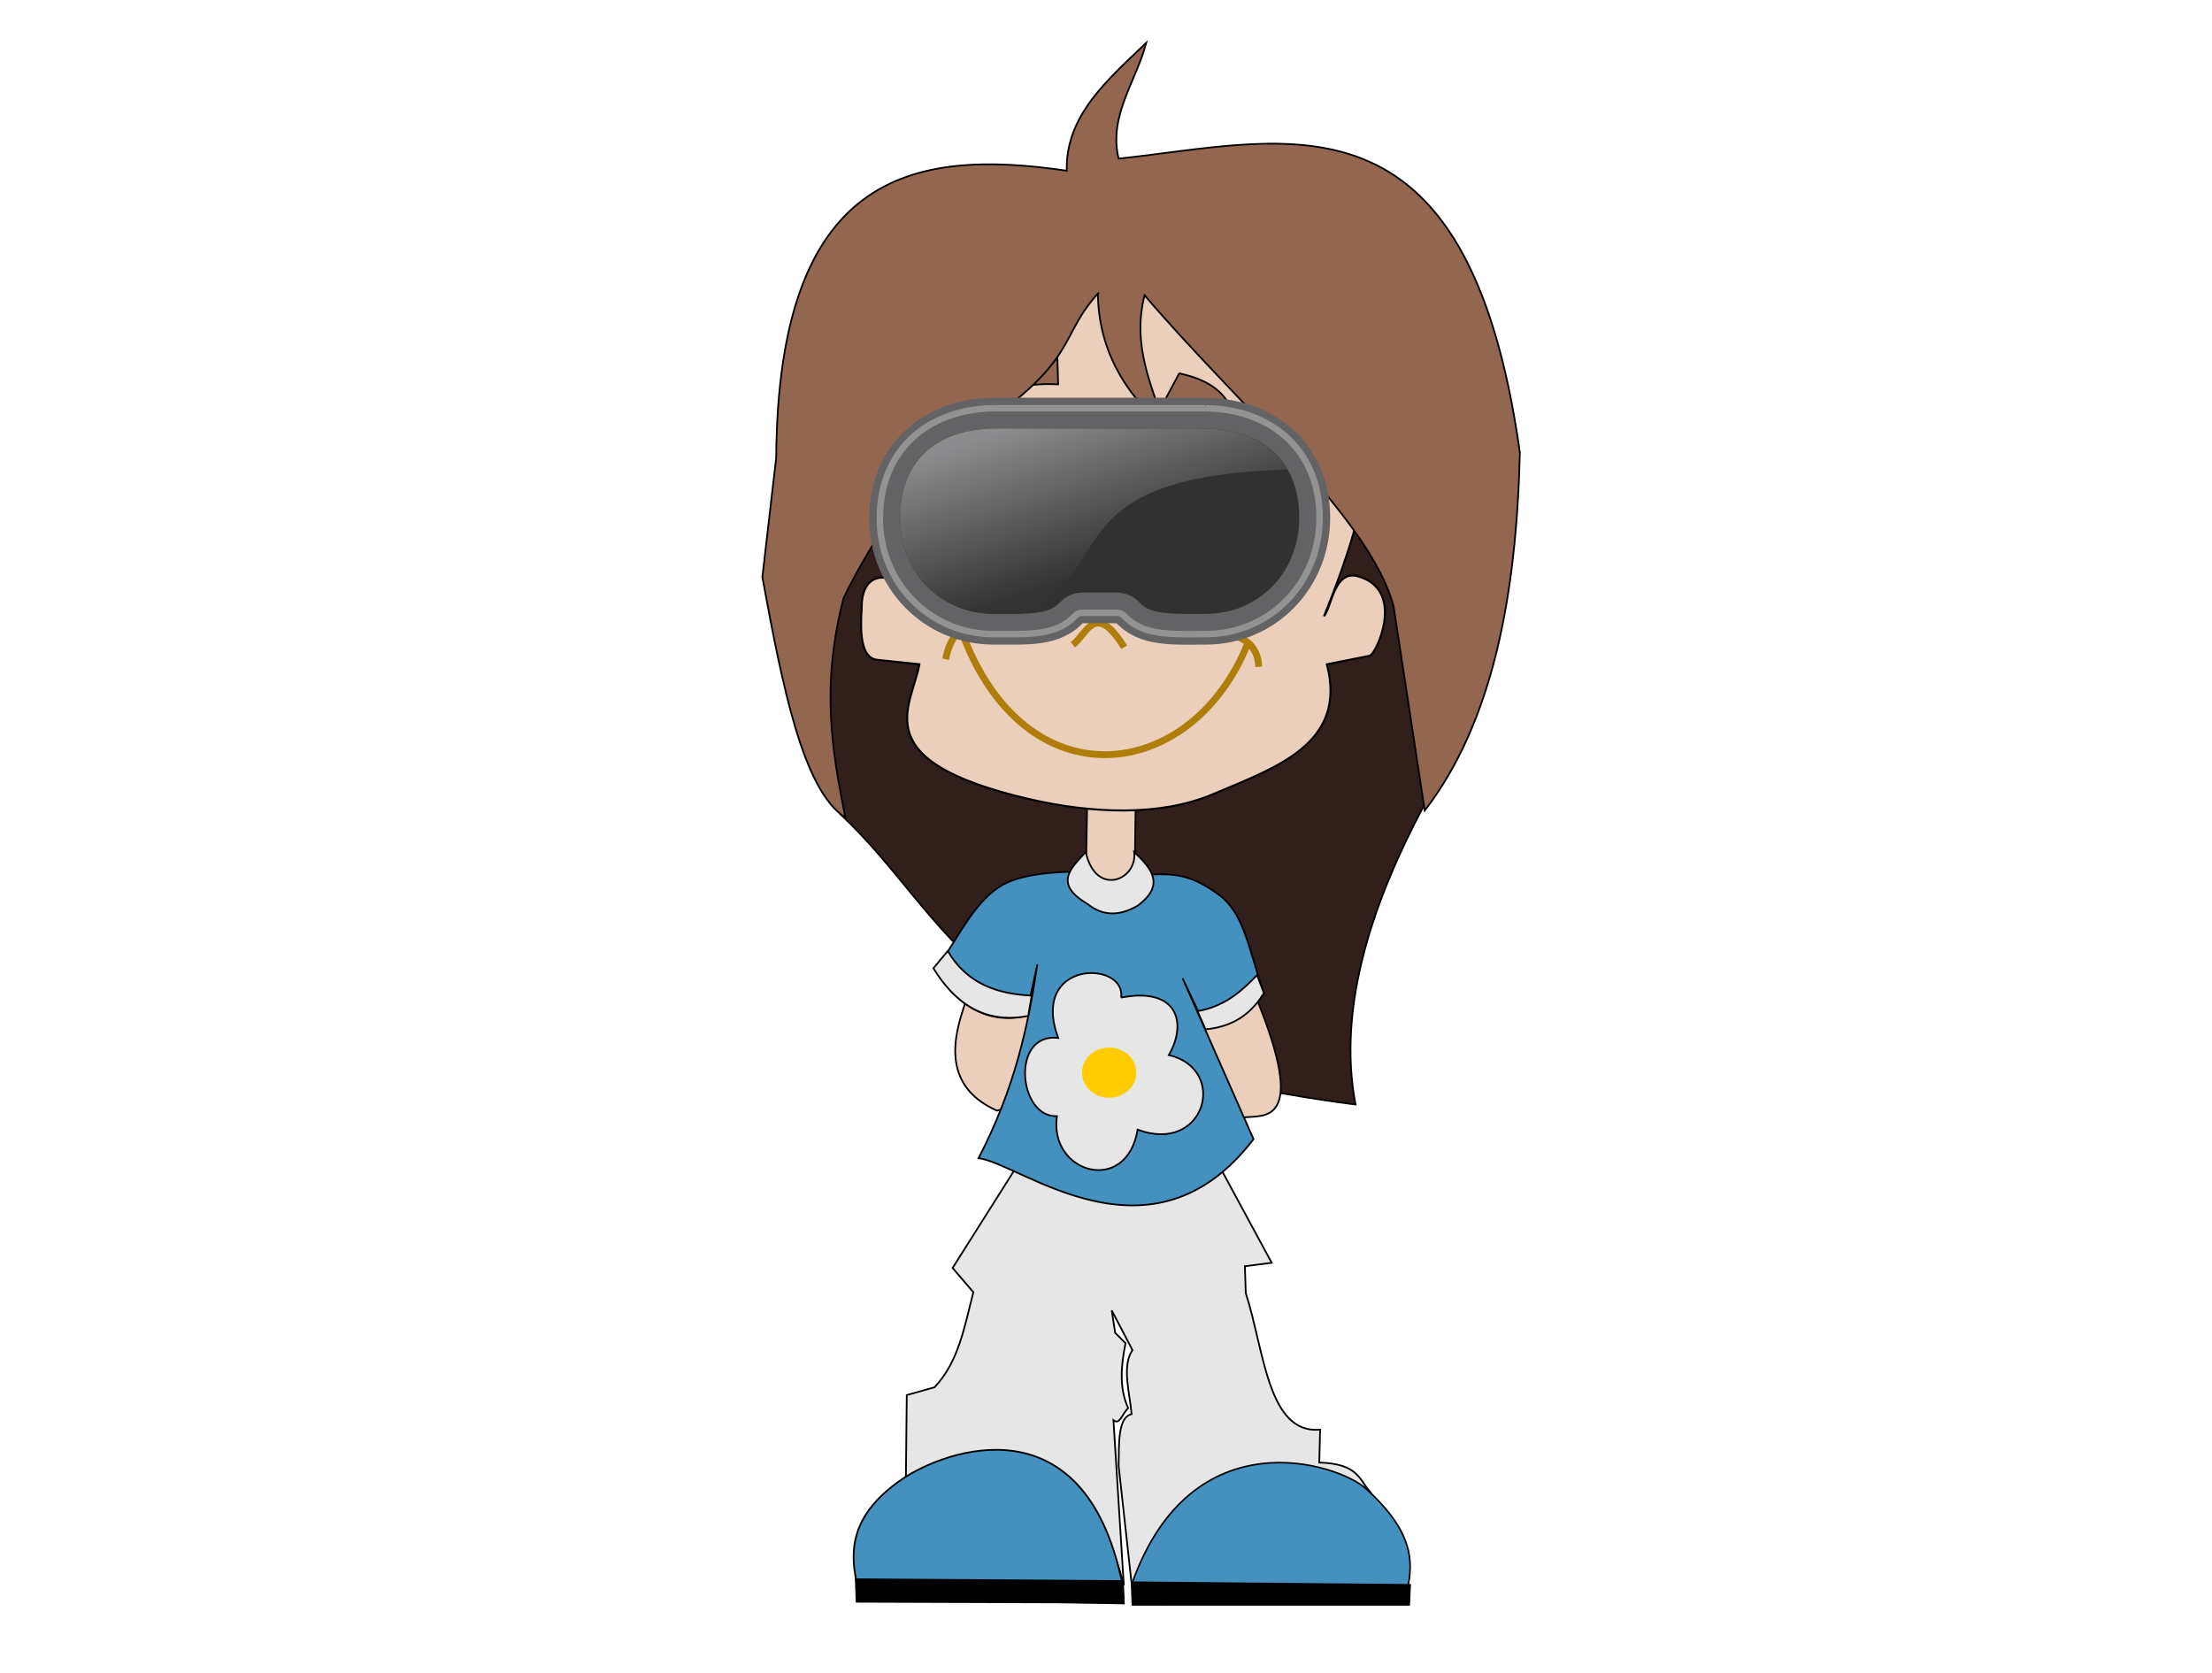 <?xml version="1.0" encoding="UTF-8"?>
<svg viewBox="0 0 160 121" xmlns="http://www.w3.org/2000/svg">
<defs>
<linearGradient id="a" x1=".161" x2=".599" y1=".083" y2=".702">
<stop stop-color="#8c8c8e" offset="0"/>
<stop stop-color="#333334" offset="1"/>
</linearGradient>
<filter id="b" x="-.366" y="-.397" width="1.732" height="1.794">
<feGaussianBlur stdDeviation="2.125"/>
</filter>
</defs>
<g transform="translate(1.638 -2.621) matrix(3.259 0 0 3.259 35.36 -2.953)">
<g transform="scale(.038)" label="cristal">
<g transform="translate(24.286 150)">
<path d="m275.77 568.5-42.426 67.175 12.122 14.142c-5.114 19.926-8.598 40.784-22.728 55.558l-16.162 4.546-0.505 48.487c59.861-27.22 106.39-17.65 127.28 62.629l-6.061-96.47c3.704 3.03 4.882-3.367 8.586-7.071-5.335-11.822-4.188-24.724-1.515-37.881l-6.061-6.061-2.02-13.132 12.122 23.234c-6.454 9.409-1.465 25.495-0.505 37.376-8.008 1.877-7.363 16.735-7.576 30.305l7.576 68.69c4.218-5.799 26.582 3.39 25.937-2.885-7.754-75.476 77.168-63.476 112.96-51.158-6.005-7.002-6.845-15.991-29.294-16.668l0.505-19.193c-30.658 2.723-32.641-46.525-43.437-79.802l-0.505-15.657 15.657-2.02-33.335-61.619-110.61-2.524z" fill="#e6e6e6" stroke="#000" stroke-width="1px"/>
<path d="m289.91 37.159c-71 85.561-166.65 150.31-122.22 333.35 66.76 62.17 74.68 140.46 301.02 169.7-11.1-57.6 10.64-119.75 39.94-174.66 21.98-68.42 41.37-137.11 36.83-208.18-55.44-99.576-155.41-110.06-255.57-120.21z" fill="#311f1b" stroke="#000" stroke-width="1px"/>
<path d="m410.36 477.01c31.212 75.874 4.707 69.239-6.786 70.714l-42.857-13.571 23.214-61.786 26.429 4.643z" fill="#ebcfba" stroke="#000" stroke-width="1px"/>
<path d="m241.07 479.77c-4.367 13.872-18.066 47.942 18.214 64.018l34.643-10.357-12.143-53.929-40.714 0.268z" fill="#ebcfba" stroke="#000" stroke-width="1px"/>
<path d="m324.66 405.2c-10.662-1.51-41.11-2.225-57.978 4.704-19.822 8.142-29.571 33.119-43.437 51.518 11.136 18.408 28.576 32.613 53.069 26.978l6.53-30.009c-5.314 35.668-13.055 72.144-34.345 113.14 24.772 3.044 100.71 67.157 160.61-11.112l-41.416-93.944 13.662 28.999c22.827-2.268 25.713-12.731 33.815-19.907-8.916-26.594-11.575-46.861-25.958-57.629-25.979-19.45-36.829-8.808-64.557-12.735l0.005-0.003z" fill="#4491bf" stroke="#000" stroke-width="1px"/>
<path d="m312.14 353.34-1.071 60.649 28.519 0.296 0.837-61.955-28.284 1.01z" fill="#ebcfba" stroke="#000" stroke-width="1px"/>
<g transform="matrix(1.165 0 0 1.155 -95.935 -240.13)">
<g label="head">
<path d="m277.43 284.38c-32.718 40.287-30.214 92.874-11.429 141.43-6.235-18.689-29.178-24.93-28.918-1.429-0.886 12.233-0.446 25.431 7.735 26.306l21.183 2.265c-3.784 21.66-27.762 48.77 54.949 68.153 31.229 7.319 65.685 8.913 92.194-2.439 31.467-13.475 67.558-25.395 57.143-65.714l21.429-4.286c3.242-0.648 18.435-33.236-5.744-40.169-11.954-3.428-13.069 14.874-17.113 20.169 19.836-49.662 39.093-111.09 1.429-152.86-47.54-52.73-129.36-69.6-192.85 8.57l-0.007 0.003z" fill="#ebcfba" stroke="#000" stroke-width="1px"/>
</g>
</g>
<g transform="matrix(.874 0 0 .874 .636 -132.18)" fill="#fff" stroke="#b3b3b3" stroke-width="2">
<path transform="matrix(.938 0 0 .972 -28.494 7.667)" d="m426.43 386.29c0 34.123-22.865 61.786-51.071 61.786s-51.071-27.662-51.071-61.786c0-34.123 22.865-61.786 51.071-61.786 27.698 0 50.347 26.71 51.055 60.208"/>
<path transform="matrix(.786 0 0 .923 122.12 21.385)" d="m426.43 386.29c0 34.123-22.865 61.786-51.071 61.786s-51.071-27.662-51.071-61.786c0-34.123 22.865-61.786 51.071-61.786 27.698 0 50.347 26.71 51.055 60.208"/>
</g>
<path transform="matrix(.874 0 0 .874 5.4 -139.05)" d="m340.71 413.79c0 9.862-4.957 17.857-11.071 17.857-6.115 0-11.071-7.995-11.071-17.857 0-9.862 4.957-17.857 11.071-17.857 4.797 0 9.049 4.983 10.53 12.342l-10.53 5.515 11.071 3e-4z" stroke="#b3b3b3" stroke-width="2"/>
<path transform="matrix(.874 0 0 .874 66.485 -135.01)" d="m340.71 413.79c0 9.862-4.957 17.857-11.071 17.857-6.115 0-11.071-7.995-11.071-17.857 0-9.862 4.957-17.857 11.071-17.857 4.797 0 9.049 4.983 10.53 12.342l-10.53 5.515 11.071 3e-4z" stroke="#b3b3b3" stroke-width="2"/>
<path d="m238.57 263.79c37.225 101.37 134.55 88.359 167.14 7.143" fill="none" stroke="#af7e0a" stroke-width="4"/>
<path d="m391.43 265.22c11.983 1.351 20.132 6.535 20.714 19.286" fill="none" stroke="#af7e0a" stroke-width="4"/>
<path d="m253.55 259.03c-16.495-0.242-21.859 9.114-24.26 21.025" fill="none" stroke="#af7e0a" stroke-width="4"/>
<path d="m303.57 271.65c8.255-6.153 12.919-25.954 30 1.429" fill="none" stroke="#af7e0a" stroke-width="4"/>
<path d="m365.71 113.08-11.429 21.429c21.522-3.437 31.728 12.928 46.429 21.429-1.866-17.961-3.419-36.039-35-42.857v-1e-3z" fill="#93664f" stroke="#000" stroke-width="1px"/>
<path d="m294.29 95.219 0.71 24.291c-24.373-1.234-33.044 5.383-38.571 13.571 3.227-19.122 10.156-35.679 37.857-37.857l4e-3 -5e-3z" fill="#93664f" stroke="#000" stroke-width="1px"/>
<path d="m318.2 66.453c-26.675 29.886-6.596 40.724-97.985 96.975-17.504 25.602-35.567 50.084-50.508 80.812-13.435 51.371-6.675 90.119 1.01 128.29-24.812-15.664-36.861-77.278-48.487-140.41l8.081-69.701c1.2-165.01 77.89-181.24 169.71-167.69-0.781-32.148 23.783-53.032 46.467-74.751-5.908 22.456-22.232 42.829-16.162 67.68 98.096-10.376 203.8-46.486 234.36 171.73-2.034 83.831-15.933 157.49-55.558 209.1l-18.183-119.2c-13.76-51.93-93.34-120.31-145.47-181.83-7.56 29.798 4.44 53.07 12.12 77.79-24.61-21.17-39.01-46.867-39.39-78.797l-0.005 2e-3z" fill="#93664f" stroke="#000" stroke-width="1px"/>
<path d="m311.13 392.73c-8.538 9.295-19.156 18.4 1.01 30.305 9.765 7.79 19.53 6.655 29.294 1.01 16.364-12.142 8.071-21.818-2.02-31.315 2.077 16.298-22.444 26.597-28.284 0l1e-4 -2e-4z" fill="#e6e6e6" stroke="#000" stroke-width="1px"/>
<path d="m230.54 450.49c11.512 19.792 29.936 25.206 49.018 26.071l-2.06 11.87c-26.146 5.082-43.411-8.326-55.357-27.857l8.399-10.084z" fill="#e6e6e6" stroke="#000" stroke-width="1px"/>
<path d="m411.16 464.59c-8.258 8.543-18.102 18.111-34.732 21.071l4.643 10.625c19.053-1.8 28.238-11.828 34.107-21.161l-4.018-10.535z" fill="#e6e6e6" stroke="#000" stroke-width="1px"/>
<path d="m331.79 477.72c2.87-21.81-53.52-22.24-36.79 23.57-27.838-3.225-23.388 46.532-0.714 45.714-4.811 33.453 40.725 46.446 47.143 7.857 39.268 14.717 53.33-35.229 18.214-43.571 10.66-18.304 5.612-39.976-27.857-33.571l0.004 9e-4z" fill="#e6e6e6" stroke="#000" stroke-width="1px"/>
<path transform="matrix(2.281 0 0 2.281 -28.362 -461.38)" d="m161.79 430.93c0 3.55-3.118 6.429-6.964 6.429s-6.964-2.878-6.964-6.429 3.118-6.429 6.964-6.429 6.964 2.878 6.964 6.429z" fill="#fc0" filter="url(#b)" stroke-width="0"/>
<path d="m179.81 828.61c-6.86-22.735-9.535-46.741 24.244-69.701 24.717-16.801 106.1-46.801 128.29 60.609l1.01 12.122-153.54-3.03z" fill="#4491bf" stroke="#000" stroke-width="1px"/>
<path d="m497.35 829.3c6.364-21.091 5.523-39.147-22.49-64.658-16.188-14.742-101.89-42.648-136.69 55.214l16.741 12.255 142.44-2.811z" fill="#4491bf" stroke="#000" stroke-width=".928px"/>
<path d="m176.78 817.5 0.505 13.132 156.07 0.505-0.505-12.627-156.07-1.01z" stroke="#000" stroke-width="1px"/>
<path d="m337.9 819.27 0.505 13.132 161.62-1e-5 0.505-11.617-162.63-1.515z" stroke="#000" stroke-width="1px"/>
</g>
</g>
</g>
<g transform="translate(-.328 1.638) matrix(.468 0 0 .465 -13.131 -139.3)">
<path d="m182.31 357.92c-0.512 3e-3 -1.023 0.026-1.533 0.07-9.923 0.703-17.668 7.658-17.668 18.697-4.7e-4 11.039 8.596 19.637 19.202 19.637 5.199-8e-3 10.172 0.425 13.783-3.315h5.24c3.618 3.747 8.602 3.314 13.811 3.315 10.605-1.5e-4 19.202-8.598 19.202-19.759-4.6e-4 -11.161-8.197-18.26-18.526-18.612-0.225-0.015-0.45-0.026-0.676-0.033-0.022 6.1e-4 -0.044 1e-3 -0.066 2e-3 -0.018-4e-5 -0.036-2e-3 -0.055-2e-3h-32.592c-0.022 0-0.044 2e-3 -0.066 2e-3l-0.055-0.002z" fill="#636365"/>
<path d="m215.3 362.7a4.784 4.784 0 0 1-0.076 2e-3h0.055c-0.059 2e-3 -0.05 1e-3 0.021-2e-3zm-32.977 4e-3c-0.378 3e-3 -0.755 0.02-1.131 0.053a4.784 4.784 0 0 1-0.072 6e-3c-7.88 0.558-13.222 5.124-13.223 13.926-3.7e-4 8.556 6.398 14.853 14.418 14.854 2.731-4e-3 5.07 0.057 6.76-0.203 1.692-0.26 2.603-0.636 3.582-1.65a4.784 4.784 0 0 1 3.441-1.461h5.24a4.784 4.784 0 0 1 3.441 1.461c0.983 1.018 1.896 1.396 3.592 1.656 1.696 0.26 4.041 0.197 6.777 0.197 8.021-1.1e-4 14.418-6.27 14.418-14.975-3.6e-4 -8.819-5.677-13.554-13.904-13.834a4.784 4.784 0 0 1-0.156-8e-3c-0.143-0.01-0.286-0.014-0.428-0.019-0.017-6.2e-4 -0.034-1e-3 -0.051-2e-3h-32.592c0.255 0 0.234 2e-3 -0.066 2e-3a4.784 4.784 0 0 1-0.047-2e-3l7e-5 9e-5z" fill="#313132"/>
<path d="m215.29 362.7c-0.025 8.5e-4 -0.051 2e-3 -0.076 2e-3h0.055c-0.059 2e-3 -0.05 1e-3 0.021-2e-3zm-32.977 4e-3c-0.378 3e-3 -0.755 0.02-1.131 0.053l-0.072 6e-3c-7.88 0.558-13.222 5.124-13.223 13.926-3.7e-4 8.556 6.398 14.853 14.418 14.854 1.646-2e-3 3.125 0.011 4.43-0.029 15.154-6.325 4.388-21.358 41.016-22.406-2.296-4.018-6.626-6.187-12.098-6.373-0.052-2e-3 -0.104-4e-3 -0.156-8e-3 -0.143-0.01-0.286-0.014-0.428-0.019-0.017-6.2e-4 -0.034-1e-3 -0.051-2e-3h-32.592c0.255 0 0.234 2e-3 -0.066 2e-3 -0.016-5.7e-4 -0.031-1e-3 -0.047-2e-3l7e-5 9e-5z" fill="url(#a)"/>
<path d="m182.31 359.56c-0.464 3e-3 -0.927 0.025-1.389 0.065a1.638 1.638 0 0 1-0.025 2e-3c-9.223 0.654-16.144 6.79-16.145 17.062-4.5e-4 10.189 7.843 17.998 17.562 17.998 2.645-4e-3 5.118 0.087 7.238-0.238 2.121-0.326 3.845-0.999 5.367-2.576a1.638 1.638 0 0 1 1.178-0.5h5.24a1.638 1.638 0 0 1 1.178 0.5c1.526 1.58 3.253 2.256 5.379 2.582 2.126 0.326 4.604 0.232 7.254 0.232 9.72-1.4e-4 17.563-7.799 17.562-18.119-4.3e-4 -10.359-7.334-16.649-16.943-16.977a1.638 1.638 0 0 1-0.053-2e-3c-0.187-0.012-0.372-0.023-0.559-0.029-5e-3 -1.6e-4 -9e-3 1.5e-4 -0.014 0a1.638 1.638 0 0 1-0.064 2e-3c-0.13-2.8e-4 -0.146-2e-3 -0.051-2e-3h-32.592c0.073 0 0.051 2e-3 -0.066 2e-3a1.638 1.638 0 0 1-0.045-2e-3h-0.014l-2e-5 -5e-5z" fill="none" stroke="#939393"/>
</g>
</svg>
